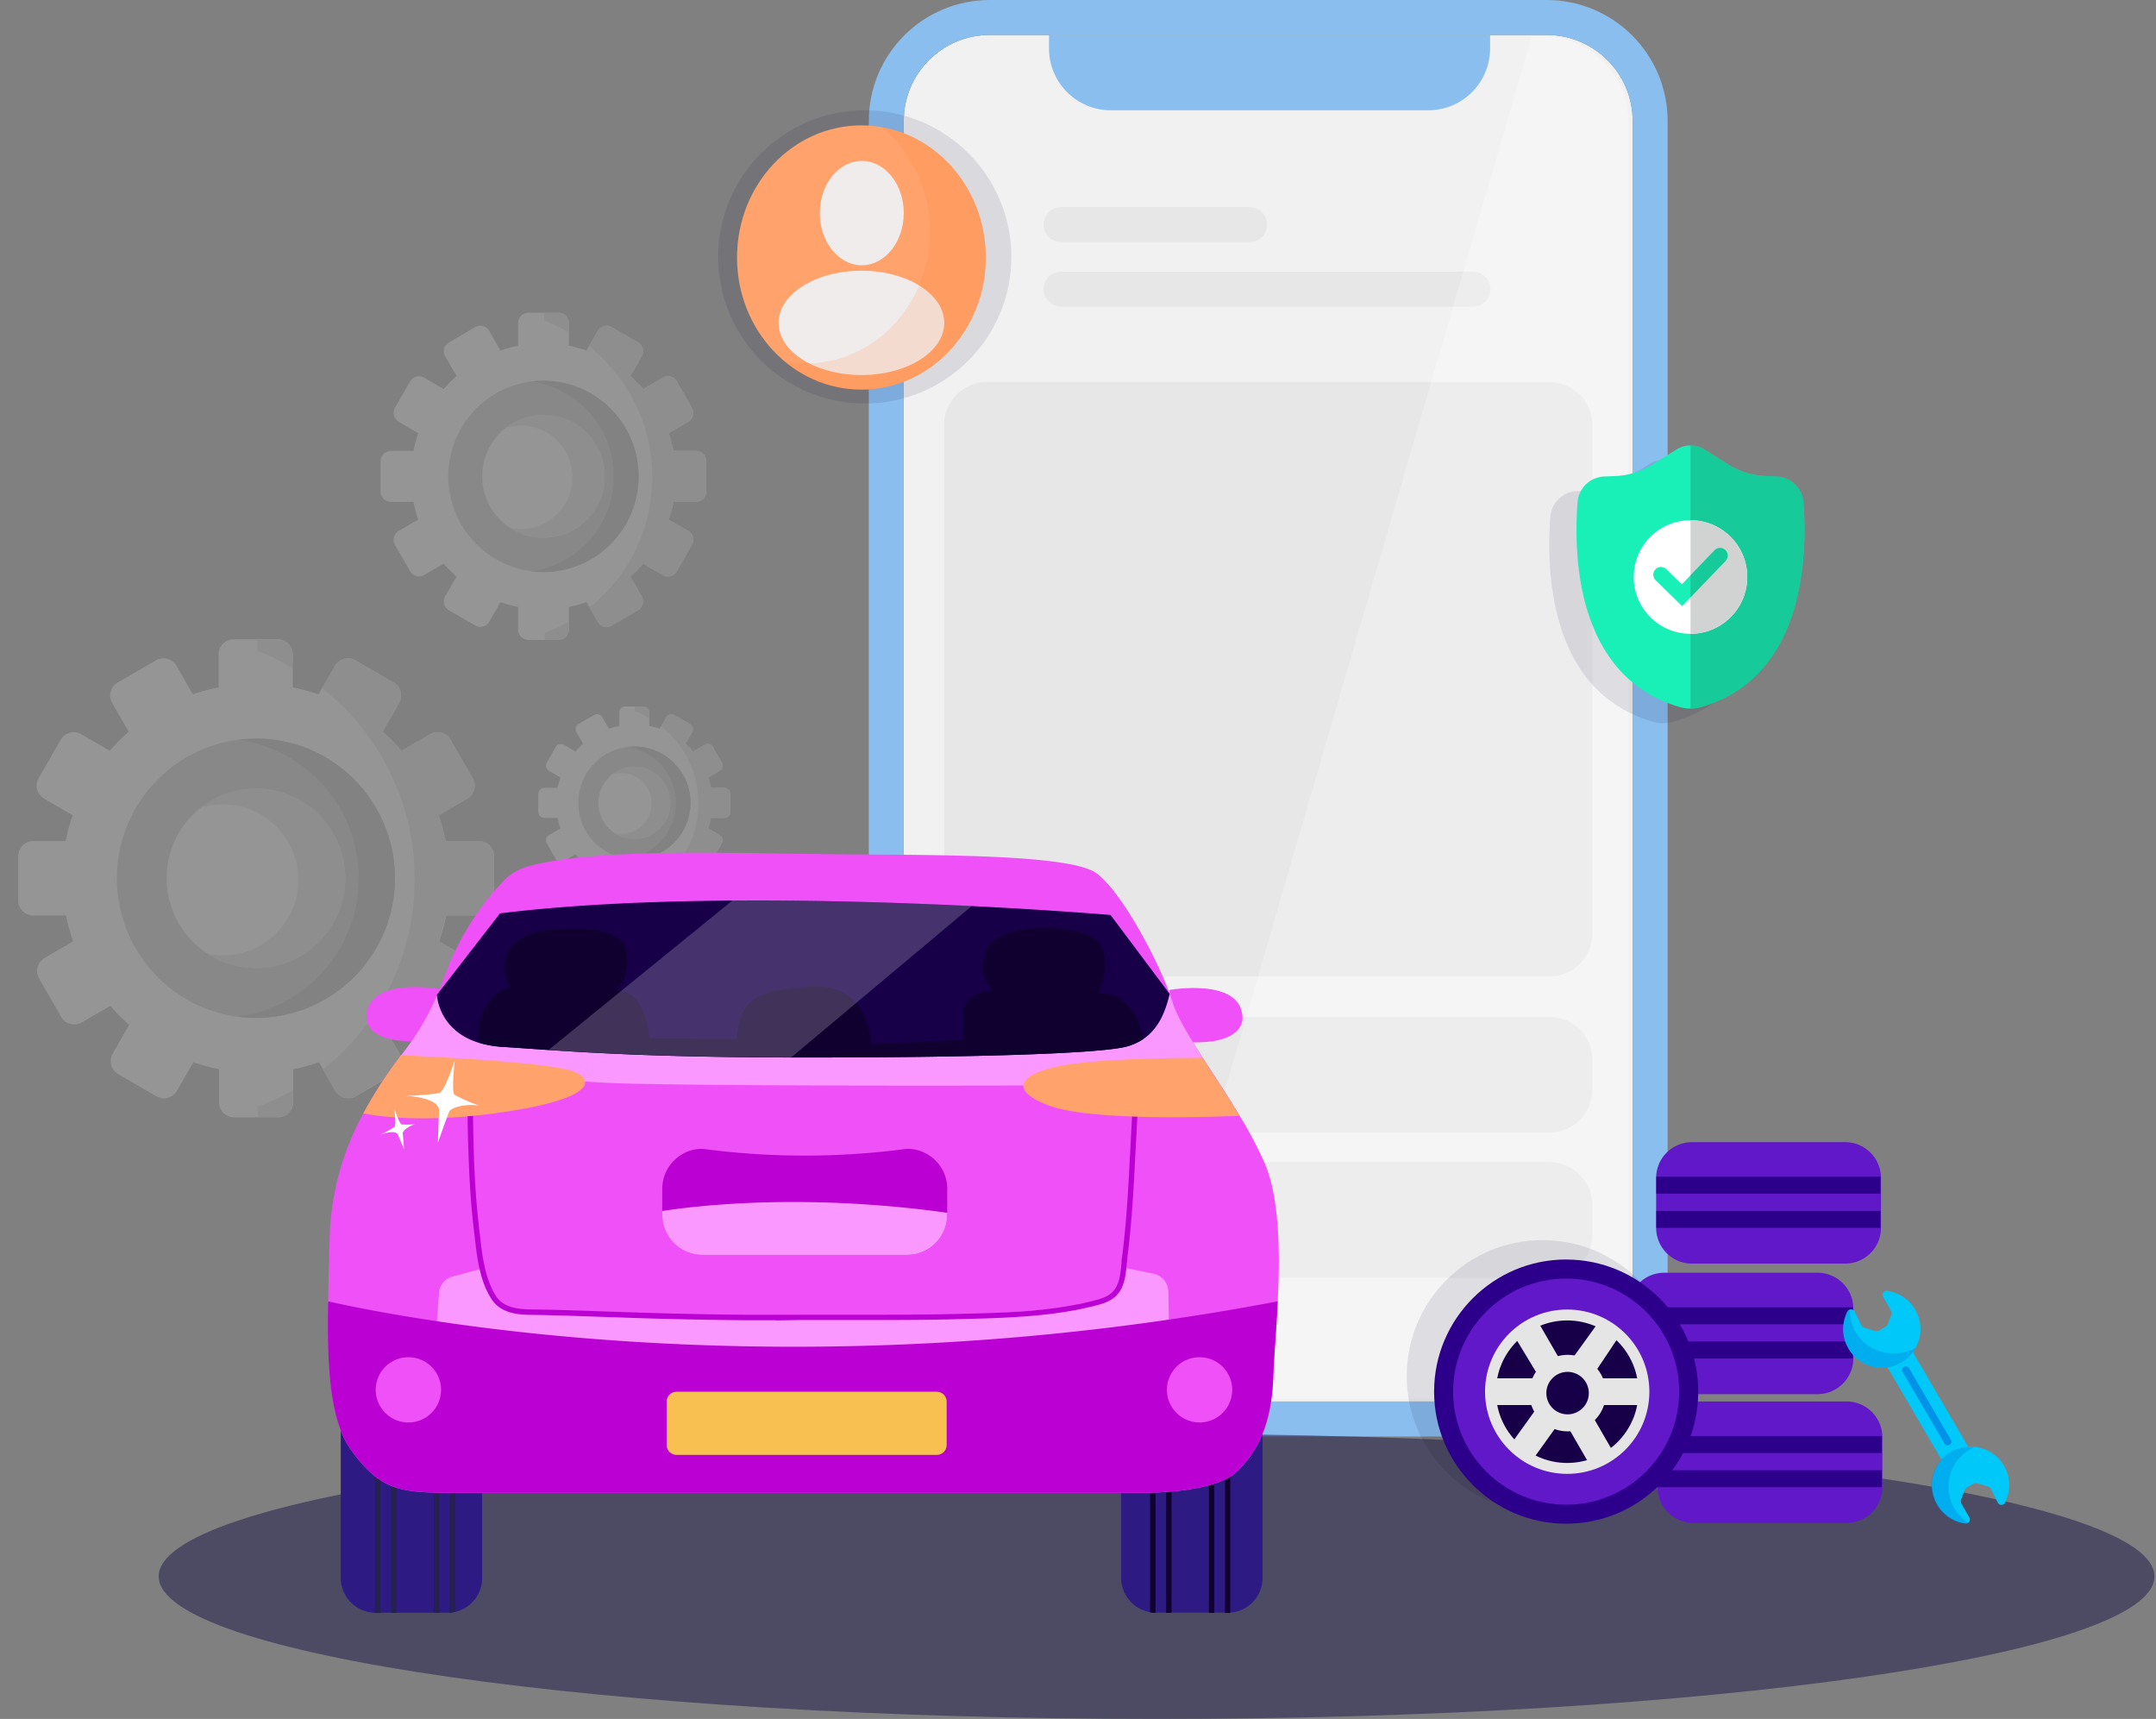 <svg width="355" height="283" viewBox="0 0 355 283" fill="none" xmlns="http://www.w3.org/2000/svg">
    <rect x="0" y="0" width="355" height="283" fill="#808080" stroke="none"/>
    <path d="M148.809 19.93c0-7.828 6.345-14.173 14.172-14.173h91.676c7.827 0 14.172 6.345 14.172 14.173v196.638c0 7.827-6.345 14.172-14.172 14.172h-91.676c-7.827 0-14.172-6.345-14.172-14.172V19.929Z" fill="#F1F1F1"/>
    <path fill-rule="evenodd" clip-rule="evenodd" d="M162.98 0h91.676c11.007 0 19.93 8.923 19.93 19.93v196.638c0 11.007-8.923 19.93-19.93 19.93H162.98c-11.006 0-19.929-8.923-19.929-19.93V19.93C143.051 8.923 151.974 0 162.98 0Zm0 5.757c-7.827 0-14.172 6.345-14.172 14.173v196.638c0 7.827 6.345 14.172 14.172 14.172h91.676c7.827 0 14.173-6.345 14.173-14.172V19.93c0-7.828-6.346-14.173-14.173-14.173H162.98Z" fill="#8ABEEE"/>
    <path d="M172.723 5.757h72.632v2.215c0 5.625-4.561 10.186-10.186 10.186h-52.26c-5.626 0-10.186-4.56-10.186-10.186V5.757Z" fill="#8ABEEE"/>
    <path d="M155.453 69.975a7.086 7.086 0 0 1 7.086-7.086h92.562a7.086 7.086 0 0 1 7.086 7.086v83.704a7.086 7.086 0 0 1-7.086 7.086h-92.562a7.087 7.087 0 0 1-7.086-7.086V69.975ZM155.453 174.495a7.086 7.086 0 0 1 7.086-7.086h92.562a7.085 7.085 0 0 1 7.086 7.086v4.871a7.086 7.086 0 0 1-7.086 7.087h-92.562a7.087 7.087 0 0 1-7.086-7.087v-4.871ZM155.453 198.41a7.086 7.086 0 0 1 7.086-7.086h92.562a7.085 7.085 0 0 1 7.086 7.086v4.871a7.086 7.086 0 0 1-7.086 7.087h-92.562a7.087 7.087 0 0 1-7.086-7.087v-4.871ZM171.836 47.61a2.879 2.879 0 0 1 2.879-2.879h67.76a2.879 2.879 0 1 1 0 5.757h-67.76a2.879 2.879 0 0 1-2.879-2.878ZM171.836 36.98a2.879 2.879 0 0 1 2.879-2.878h31.001a2.879 2.879 0 1 1 0 5.757h-31.001a2.879 2.879 0 0 1-2.879-2.879Z" fill="#E7E7E7"/>
    <path opacity=".25" d="M186.895 230.297 252.219 5.979h1.772c7.827 0 14.172 6.345 14.172 14.172v195.974c0 7.827-6.345 14.172-14.172 14.172h-67.096Z" fill="#fff"/>
    <g opacity=".2">
        <path d="M114.602 74.223h-3.712a20.212 20.212 0 0 0-.783-2.915l3.211-1.858a1.696 1.696 0 0 0 .616-2.322l-2.491-4.335a1.68 1.68 0 0 0-2.312-.62l-3.211 1.871a22.053 22.053 0 0 0-2.119-2.129l1.862-3.225a1.71 1.71 0 0 0-.616-2.322l-4.316-2.503a1.694 1.694 0 0 0-2.312.62l-1.85 3.225a21.899 21.899 0 0 0-2.902-.787v-3.729c0-.942-.758-1.703-1.695-1.703h-4.97c-.938 0-1.696.761-1.696 1.703v3.729c-.989.193-1.965.451-2.903.787l-1.85-3.226a1.68 1.68 0 0 0-2.31-.619l-4.316 2.503a1.696 1.696 0 0 0-.617 2.322l1.862 3.225a22.071 22.071 0 0 0-2.119 2.13l-3.21-1.872a1.694 1.694 0 0 0-2.312.62l-2.492 4.335a1.71 1.71 0 0 0 .617 2.322l3.21 1.858c-.32.941-.59 1.922-.783 2.915H64.37c-.937 0-1.695.761-1.695 1.703v4.993c0 .942.758 1.703 1.695 1.703h3.712c.192.993.45 1.974.783 2.916l-3.21 1.858a1.695 1.695 0 0 0-.617 2.322l2.492 4.334a1.68 1.68 0 0 0 2.311.62l3.211-1.87c.655.76 1.375 1.47 2.12 2.128l-1.863 3.225a1.71 1.71 0 0 0 .617 2.322l4.315 2.503c.81.465 1.837.194 2.312-.619l1.85-3.225c.937.322 1.913.593 2.902.787v3.728c0 .942.758 1.703 1.695 1.703h4.97c.938 0 1.696-.761 1.696-1.703v-3.728a20.076 20.076 0 0 0 2.903-.787l1.85 3.225a1.679 1.679 0 0 0 2.311.619l4.316-2.503a1.695 1.695 0 0 0 .616-2.322l-1.862-3.225a22.138 22.138 0 0 0 2.119-2.129l3.211 1.87a1.694 1.694 0 0 0 2.312-.619l2.491-4.334a1.71 1.71 0 0 0-.616-2.323l-3.211-1.857c.321-.942.591-1.923.783-2.916h3.712c.938 0 1.695-.761 1.695-1.703v-4.993c0-.942-.757-1.703-1.695-1.703Z" fill="#EAEAEA"/>
        <path d="M89.482 94.156c8.653 0 15.669-7.047 15.669-15.74 0-8.692-7.016-15.74-15.67-15.74-8.653 0-15.668 7.048-15.668 15.74 0 8.693 7.015 15.74 15.669 15.74Z" fill="#A8A8A8"/>
        <path d="M89.48 62.677c-.694 0-1.375.051-2.043.142 7.694 1.006 13.64 7.611 13.64 15.61s-5.946 14.605-13.64 15.61c.668.091 1.35.143 2.043.143 8.656 0 15.669-7.044 15.669-15.74 0-8.695-7.013-15.74-15.67-15.74v-.025Z" fill="#8C8C8C"/>
        <path d="M89.48 88.544c5.569 0 10.083-4.535 10.083-10.128S95.049 68.29 89.48 68.29c-5.569 0-10.083 4.534-10.083 10.127 0 5.593 4.514 10.128 10.083 10.128Z" fill="#EAEAEA"/>
        <path d="M89.482 68.302c-2.35 0-4.508.813-6.216 2.154a8.56 8.56 0 0 1 2.517-.387c4.688 0 8.477 3.819 8.477 8.515 0 4.696-3.802 8.515-8.477 8.515a8.754 8.754 0 0 1-1.76-.18 9.978 9.978 0 0 0 5.459 1.612c5.561 0 10.082-4.529 10.082-10.128s-4.508-10.127-10.082-10.127v.026ZM93.666 54.742v-1.548c0-.942-.758-1.703-1.696-1.703h-2.337v1.29c1.541.555 2.633 1.162 4.033 1.961ZM89.695 105.354h2.274c.937 0 1.695-.761 1.695-1.703v-1.329a27.033 27.033 0 0 1-3.956 1.871v1.161h-.013Z" fill="#C6C6C6"/>
        <path d="M114.599 74.223h-3.712a20.212 20.212 0 0 0-.783-2.915l3.211-1.858a1.696 1.696 0 0 0 .616-2.322l-2.492-4.335a1.679 1.679 0 0 0-2.311-.62l-3.211 1.871a22.03 22.03 0 0 0-2.119-2.128l1.862-3.226a1.71 1.71 0 0 0-.617-2.322l-4.315-2.503a1.694 1.694 0 0 0-2.312.62L96.965 57c6.357 5.019 10.442 12.798 10.442 21.545 0 8.747-4.046 16.462-10.352 21.481l1.361 2.361a1.68 1.68 0 0 0 2.312.619l4.315-2.503a1.695 1.695 0 0 0 .617-2.322l-1.862-3.225a22.126 22.126 0 0 0 2.119-2.129l3.211 1.87a1.693 1.693 0 0 0 2.311-.619l2.492-4.334a1.71 1.71 0 0 0-.616-2.323l-3.211-1.857c.321-.942.591-1.923.783-2.916h3.712c.938 0 1.695-.761 1.695-1.703v-4.993c0-.942-.757-1.703-1.695-1.703v-.026Z" fill="#C6C6C6"/>
        <path d="M78.806 138.472h-5.42a31.464 31.464 0 0 0-1.143-4.258l4.688-2.722c1.182-.684 1.58-2.206.9-3.393l-3.636-6.321a2.468 2.468 0 0 0-3.377-.904l-4.701 2.723a32.353 32.353 0 0 0-3.108-3.123l2.71-4.721a2.494 2.494 0 0 0-.9-3.393l-6.293-3.651a2.467 2.467 0 0 0-3.378.903l-2.71 4.709a31.034 31.034 0 0 0-4.238-1.149v-5.444a2.472 2.472 0 0 0-2.466-2.477h-7.27A2.472 2.472 0 0 0 36 107.728v5.444a31.034 31.034 0 0 0-4.239 1.149l-2.71-4.709a2.467 2.467 0 0 0-3.377-.903l-6.294 3.651c-1.181.683-1.58 2.206-.899 3.393l2.71 4.721a32.341 32.341 0 0 0-3.108 3.123l-4.7-2.723a2.471 2.471 0 0 0-3.378.904l-3.635 6.321c-.68 1.187-.283 2.709.899 3.393l4.688 2.722c-.475 1.381-.86 2.8-1.143 4.258H5.47a2.472 2.472 0 0 0-2.466 2.477v7.302a2.472 2.472 0 0 0 2.466 2.477h5.42a31.44 31.44 0 0 0 1.143 4.257l-4.688 2.723c-1.182.683-1.58 2.206-.899 3.393l3.635 6.321a2.467 2.467 0 0 0 3.378.903l4.7-2.722a32.219 32.219 0 0 0 3.108 3.122l-2.71 4.722c-.68 1.187-.282 2.709.9 3.393l6.293 3.651a2.467 2.467 0 0 0 3.378-.903l2.71-4.709c1.374.477 2.787.865 4.238 1.148v5.445a2.473 2.473 0 0 0 2.466 2.477h7.27a2.473 2.473 0 0 0 2.465-2.477v-5.445a31.026 31.026 0 0 0 4.239-1.148l2.71 4.709a2.467 2.467 0 0 0 3.377.903l6.294-3.651c1.181-.684 1.58-2.206.899-3.393l-2.71-4.722a32.219 32.219 0 0 0 3.108-3.122l4.7 2.722a2.47 2.47 0 0 0 3.378-.903l3.635-6.321c.68-1.187.283-2.71-.899-3.393l-4.688-2.723a31.44 31.44 0 0 0 1.143-4.257h5.42a2.473 2.473 0 0 0 2.466-2.477v-7.302a2.472 2.472 0 0 0-2.466-2.477h-.077Z" fill="#EAEAEA"/>
        <path d="M42.137 167.59c12.64 0 22.887-10.293 22.887-22.99s-10.247-22.99-22.887-22.99S19.25 131.903 19.25 144.6s10.247 22.99 22.887 22.99Z" fill="#A8A8A8"/>
        <path d="M42.14 121.61c-1.015 0-2.004.077-2.98.193 11.225 1.471 19.908 11.108 19.908 22.784 0 11.676-8.683 21.326-19.908 22.784.976.129 1.965.193 2.98.193 12.638 0 22.887-10.295 22.887-22.99 0-12.695-10.25-22.99-22.887-22.99v.026Z" fill="#8C8C8C"/>
        <path d="M42.14 159.372c8.121 0 14.705-6.614 14.705-14.772 0-8.158-6.584-14.772-14.706-14.772-8.121 0-14.705 6.614-14.705 14.772 0 8.158 6.584 14.772 14.705 14.772Z" fill="#EAEAEA"/>
        <path d="M42.139 129.828c-3.43 0-6.576 1.174-9.08 3.148a12.447 12.447 0 0 1 3.686-.555c6.832 0 12.38 5.574 12.38 12.437 0 6.864-5.548 12.437-12.38 12.437-.886 0-1.747-.09-2.569-.271a14.653 14.653 0 0 0 7.963 2.361c8.13 0 14.706-6.618 14.706-14.772s-6.589-14.772-14.706-14.772v-.013ZM48.238 110.037v-2.27a2.472 2.472 0 0 0-2.466-2.477h-3.416v1.883c2.247.8 3.84 1.69 5.882 2.864ZM42.445 183.91h3.314a2.472 2.472 0 0 0 2.466-2.477v-1.935a38.957 38.957 0 0 1-5.78 2.722v1.69Z" fill="#C6C6C6"/>
        <path d="M78.807 138.472h-5.42a31.493 31.493 0 0 0-1.143-4.258l4.688-2.722c1.181-.684 1.58-2.206.899-3.393l-3.635-6.321a2.468 2.468 0 0 0-3.378-.904l-4.7 2.723a32.219 32.219 0 0 0-3.108-3.122l2.71-4.722a2.494 2.494 0 0 0-.9-3.393l-6.293-3.651a2.467 2.467 0 0 0-3.378.903l-2.106 3.676c9.273 7.328 15.245 18.682 15.245 31.454 0 12.772-5.908 24.022-15.117 31.35l1.978 3.445a2.469 2.469 0 0 0 3.378.903l6.293-3.651c1.182-.684 1.58-2.207.9-3.393l-2.71-4.722a32.446 32.446 0 0 0 3.108-3.122l4.7 2.722a2.47 2.47 0 0 0 3.378-.903l3.635-6.322c.68-1.187.282-2.709-.9-3.393l-4.687-2.722c.475-1.381.86-2.8 1.143-4.258h5.42a2.472 2.472 0 0 0 2.466-2.477v-7.302a2.472 2.472 0 0 0-2.466-2.477v.052Z" fill="#C6C6C6"/>
        <path d="M119.252 129.712h-2.184a12.296 12.296 0 0 0-.462-1.716l1.888-1.097a.996.996 0 0 0 .36-1.367l-1.465-2.555a.986.986 0 0 0-1.361-.361l-1.901 1.096a12.687 12.687 0 0 0-1.246-1.251l1.092-1.909c.27-.478.116-1.097-.36-1.368l-2.543-1.471a.997.997 0 0 0-1.361.362l-1.092 1.896a12.887 12.887 0 0 0-1.708-.464v-2.194c0-.554-.449-1.006-1.002-1.006h-2.928c-.552 0-1.002.452-1.002 1.006v2.194c-.591.116-1.156.271-1.708.464l-1.092-1.896a.987.987 0 0 0-1.361-.362l-2.543 1.471a.996.996 0 0 0-.36 1.368l1.092 1.909c-.45.387-.86.813-1.246 1.251l-1.9-1.096a.998.998 0 0 0-1.362.361l-1.464 2.555c-.27.477-.116 1.096.36 1.367l1.887 1.097a12.938 12.938 0 0 0-.462 1.716h-2.183c-.553 0-1.002.451-1.002 1.006v2.941c0 .555.45 1.007 1.002 1.007h2.183a12.5 12.5 0 0 0 .462 1.716l-1.888 1.096a.996.996 0 0 0-.36 1.368l1.465 2.554a.987.987 0 0 0 1.361.361l1.901-1.096c.385.451.81.864 1.246 1.251l-1.092 1.91c-.27.477-.115 1.096.36 1.367l2.543 1.471a.998.998 0 0 0 1.361-.361l1.092-1.897c.552.194 1.13.348 1.708.465v2.193c0 .555.45 1.006 1.002 1.006h2.928c.553 0 1.002-.451 1.002-1.006v-2.193a12.37 12.37 0 0 0 1.708-.465l1.092 1.897a.986.986 0 0 0 1.361.361l2.543-1.471a.994.994 0 0 0 .36-1.367l-1.092-1.91c.45-.387.861-.813 1.246-1.251l1.901 1.096a.997.997 0 0 0 1.361-.361l1.465-2.554c.269-.478.115-1.097-.36-1.368l-1.888-1.096c.193-.555.347-1.136.462-1.716h2.184c.552 0 1.002-.452 1.002-1.007v-2.941c0-.555-.45-1.006-1.002-1.006Z" fill="#EAEAEA"/>
        <path d="M104.457 141.452c5.1 0 9.235-4.153 9.235-9.276s-4.135-9.276-9.235-9.276-9.234 4.153-9.234 9.276 4.134 9.276 9.234 9.276Z" fill="#A8A8A8"/>
        <path d="M104.457 122.9c-.411 0-.809.026-1.207.077 4.534.594 8.04 4.477 8.04 9.199 0 4.722-3.506 8.605-8.04 9.199.398.051.796.077 1.207.077 5.099 0 9.235-4.154 9.235-9.276s-4.136-9.276-9.235-9.276Z" fill="#8C8C8C"/>
        <path d="M104.457 138.136c3.277 0 5.934-2.668 5.934-5.96s-2.657-5.961-5.934-5.961-5.934 2.669-5.934 5.961c0 3.292 2.657 5.96 5.934 5.96Z" fill="#EAEAEA"/>
        <path d="M104.457 126.215a5.842 5.842 0 0 0-3.66 1.278 5.138 5.138 0 0 1 1.49-.233c2.761 0 4.996 2.245 4.996 5.019s-2.235 5.019-4.996 5.019c-.36 0-.707-.039-1.041-.104.925.607 2.03.955 3.211.955 3.275 0 5.934-2.671 5.934-5.96 0-3.29-2.659-5.961-5.934-5.961v-.013ZM106.907 118.229v-.916c0-.554-.449-1.006-1.001-1.006h-1.375v.761c.912.323 1.554.684 2.376 1.161ZM104.582 148.044h1.336c.552 0 1.002-.451 1.002-1.006v-.787c-.745.426-1.529.8-2.338 1.097V148.044Z" fill="#C6C6C6"/>
        <path d="M119.25 129.712h-2.184a12.296 12.296 0 0 0-.462-1.716l1.888-1.097a.996.996 0 0 0 .36-1.367l-1.465-2.555a.986.986 0 0 0-1.361-.361l-1.901 1.096a12.687 12.687 0 0 0-1.246-1.251l1.092-1.909c.27-.478.116-1.097-.36-1.368l-2.543-1.471a.997.997 0 0 0-1.361.362l-.848 1.483a16.162 16.162 0 0 1 6.152 12.695c0 5.148-2.388 9.702-6.1 12.656l.796 1.394a.986.986 0 0 0 1.361.361l2.543-1.471a.994.994 0 0 0 .36-1.367l-1.092-1.91c.45-.387.861-.813 1.246-1.251l1.901 1.096a.997.997 0 0 0 1.361-.361l1.465-2.554c.269-.478.115-1.097-.36-1.368l-1.888-1.096c.193-.555.347-1.136.462-1.716h2.184c.552 0 1.002-.452 1.002-1.007v-2.941c0-.555-.45-1.006-1.002-1.006Z" fill="#C6C6C6"/>
    </g>
    <path opacity=".56" d="M190.437 236.055c90.741 0 164.308 10.526 164.308 23.472 0 12.947-73.567 23.473-164.308 23.473-90.74 0-164.308-10.526-164.308-23.473 0-12.946 73.567-23.472 164.308-23.472Z" fill="#26214E"/>
    <path d="M72.35 171.156v-8.337s-11.684-2.081-11.998 4.424c0 .039-.851 5.536 11.999 3.9v.013ZM192.578 171.314v-8.338s11.685-2.081 12 4.424c0 0 .85 5.537-12 3.914Z" fill="#F050F8"/>
    <path d="M207.888 226.546v33.231c0 1.44-.549 2.84-1.531 3.901a5.71 5.71 0 0 1-3.781 1.819h-12.327c-.301 0-.602-.026-.89-.079a5.76 5.76 0 0 1-3.402-1.963 5.742 5.742 0 0 1-1.348-3.678v-18.663c0-1.519.615-2.972 1.688-4.045a5.814 5.814 0 0 1 4.057-1.688h11.79c3.154 0 5.731-11.989 5.731-8.835h.013ZM79.388 241.114v18.676c0 1.296-.431 2.54-1.243 3.56a5.697 5.697 0 0 1-3.18 2.016 4.989 4.989 0 0 1-.89.144H61.75a5.738 5.738 0 0 1-3.99-1.715 5.755 5.755 0 0 1-1.65-4.005v-33.23c0-3.155 2.591 8.834 5.745 8.834h11.79a5.78 5.78 0 0 1 4.056 1.688 5.786 5.786 0 0 1 1.688 4.045v-.013Z" fill="#2D1A83"/>
    <path d="M190.265 244.11v21.413c-.301 0-.602-.027-.89-.079V244.11h.89ZM192.905 244.11h-.889v21.413h.889V244.11ZM199.944 242.356h-.889v23.18h.889v-23.18ZM202.576 242.356v23.193h-.877v-23.193h.877Z" fill="#100030"/>
    <path d="M62.64 242.356v23.193h-.89v-23.193h.89ZM65.284 242.356h-.89v23.18h.89v-23.18ZM72.323 244.11h-.89v21.413h.89V244.11ZM74.964 244.11v21.256a5.173 5.173 0 0 1-.89.144v-21.4h.89Z" fill="#26214E"/>
    <path d="M210.387 214.256c-.236 4.843-.628 9.188-.72 11.963-.222 7.264-1.923 11.91-5.797 15.889-3.873 3.966-16.383 3.665-16.383 3.665H74.978c-8.937 0-12.235-.236-17.168-7.055-3.65-5.026-3.965-14.541-3.782-24.462.053-3.521.184-7.107.249-10.562a45.024 45.024 0 0 1 5.548-20.378c1.374-2.54 2.892-5 4.58-7.356.445-.654.89-1.23 1.322-1.806l.314-.419a41.426 41.426 0 0 0 5.954-9.973 90.381 90.381 0 0 0 1.596-4.031 44.864 44.864 0 0 1 9.2-14.581 8.6 8.6 0 0 1 3.873-2.421c10.18-3.023 31.876-2.317 47.212-2.133 16.605.235 42.201-.236 46.715 3.206 4.161 3.181 9.749 13.677 12.026 19.829.196.51.353.995.484 1.427.733 2.316 2.643 5.497 4.933 9.07.052.065.092.144.131.209 1.897 2.932 4.03 6.138 5.954 9.358a66.117 66.117 0 0 1 4.083 7.735c2.525 5.785 2.577 14.973 2.185 22.839v-.013Z" fill="#F050F8"/>
    <path d="m71.824 219.426.458-6.557c.04-.629.275-1.218.68-1.702a2.996 2.996 0 0 1 1.545-.994l4.645-1.257s.523 6.387 6.373 6.898c5.849.523 30.79.667 45.472 1.269 14.682.602 46.924-1.61 49.306-2.356 5.025-1.544 4.842-6.007 4.842-6.007l4.854.981a3.096 3.096 0 0 1 2.382 2.958l.091 5.707-76.196 8.35-44.452-7.303v.013Z" fill="#FA98FF"/>
    <path d="M127.687 217.358h-4.71a746.257 746.257 0 0 1-21.932-.497h-.248c-4.384-.157-8.924-.327-13.387-.393-2.224 0-4.96-.327-6.398-2.474-2.016-3.01-2.474-6.949-2.866-10.509l-.131-1.126c-.497-4.123-.772-8.56-.942-14.371-.157-6.178-.144-12.237.091-17.983h.877c-.222 5.733-.235 11.766-.078 17.931.144 5.785.445 10.195.929 14.305l.13 1.126c.393 3.429.838 7.29 2.735 10.13 1.204 1.806 3.664 2.055 5.68 2.081 4.475.052 9.015.223 13.399.38h.262c7.432.274 14.813.445 21.905.497h18.136c4.973 0 10.129 0 15.166-.105l1.584-.039c7.589-.183 15.441-.366 22.585-2.277a8.387 8.387 0 0 0 1.688-.602c2.081-1.021 2.29-3.194 2.5-5.497 0-.432.078-.838.131-1.257.588-4.712.902-9.384 1.19-14.973.04-.916.105-1.845.144-2.775.327-5.863.655-11.923.144-17.773l.877-.079c.51 5.903.183 12.002-.144 17.892-.052.929-.105 1.858-.144 2.774-.288 5.602-.602 10.301-1.204 15.039l-.118 1.23c-.222 2.317-.458 4.961-2.983 6.178a9.428 9.428 0 0 1-1.845.667c-7.25 1.937-15.166 2.121-22.795 2.317l-1.583.039c-5.051.118-10.207.105-15.193.105h-9.29l-4.135.065-.027-.026Z" fill="#BB00D4"/>
    <path d="M210.387 214.257c-.236 4.842-.628 9.188-.72 11.949-.222 7.264-1.924 11.911-5.797 15.889-3.873 3.966-16.383 3.665-16.383 3.665H74.978c-8.937 0-12.235-.235-17.168-7.054-3.65-5.026-3.965-14.541-3.782-24.462 10.56 2.408 74.784 15.548 156.359 0v.013ZM155.968 195.724v4.253a6.6 6.6 0 0 1-1.937 4.673 6.596 6.596 0 0 1-4.672 1.937h-33.695c-.863 0-1.727-.17-2.525-.498a6.55 6.55 0 0 1-2.146-1.426 6.668 6.668 0 0 1-1.44-2.147 6.504 6.504 0 0 1-.51-2.526v-4.253a6.58 6.58 0 0 1 1.531-4.228 6.673 6.673 0 0 1 3.886-2.277 6.156 6.156 0 0 1 1.963 0 127.095 127.095 0 0 0 32.151 0 6.156 6.156 0 0 1 1.963 0 6.586 6.586 0 0 1 3.9 2.264 6.607 6.607 0 0 1 1.544 4.241l-.013-.013Z" fill="#BB00D4"/>
    <path d="M155.968 199.637v.353a6.6 6.6 0 0 1-1.937 4.673 6.596 6.596 0 0 1-4.672 1.937h-33.695c-.863 0-1.727-.17-2.525-.498a6.55 6.55 0 0 1-2.146-1.426 6.668 6.668 0 0 1-1.44-2.147 6.504 6.504 0 0 1-.51-2.526v-.628c5.627-.877 23.227-2.997 46.925.288v-.026ZM198.153 174.337l-29.573 4.371s-44.844.144-64.616-.301c-16.606-.379-33.277-3.311-38.25-4.24a43.155 43.155 0 0 0 6.282-10.392l120.609-.144c.196.51.353.995.484 1.426.746 2.369 2.722 5.615 5.064 9.28Z" fill="#FA98FF"/>
    <path d="M192.59 163.631c-.733 3.168-1.963 5.838-4.345 7.434a9.241 9.241 0 0 1-2.892 1.27c-4.37 1.086-23.632 1.767-52.172 1.767h-2.891c-20.034-.053-31.314-.655-39.95-1.23-2.775-.184-5.274-.367-7.734-.524a16.383 16.383 0 0 1-3.808-.681c-6.647-2.068-6.857-7.879-6.857-7.879l10.39-13.415c11.607-1.44 25.072-2.016 38.236-2.107 14.316-.105 28.317.366 39.414.903 13.635.68 22.873 1.466 22.873 1.466l9.722 12.983.014.013Z" fill="#180048"/>
    <path d="M81.428 183.302c-11.75 1.545-19.013.524-21.604 0a68.951 68.951 0 0 1 4.58-7.355c.445-.655.89-1.231 1.322-1.806l.314-.419c6.255.288 24.967 1.256 28.435 2.696 4.187 1.754 1.976 4.895-13.034 6.871l-.013.013ZM204.121 183.695c-4.174.183-24.365.929-31.34-1.662-7.799-2.906-4.082-5.942 4.528-6.963 6.804-.825 16.828-.916 20.714-.916.053.065.092.144.131.209 1.884 2.919 4.004 6.112 5.954 9.332h.013Z" fill="#FFA26B"/>
    <path d="M188.247 171.065a9.364 9.364 0 0 1-2.892 1.27c-4.37 1.086-23.632 1.767-52.171 1.767-28.54 0-40.16-1.087-50.537-1.767a16.383 16.383 0 0 1-3.807-.681c-.772-7.526 5.09-9.201 5.09-9.201-2.827-5.916 1.688-9.162 7.472-9.437 5.784-.274 11.436-.144 11.855 4.084.419 4.227-1.701 5.916-1.701 5.916 4.946.144 5.365 7.892 5.365 7.892 2.97.144 14.394.144 14.394.144.563-6.767 3.533-8.18 12.706-8.599 9.173-.432 9.448 9.45 9.448 9.45l15.114-.707v-4.372c0-3.52 4.933-3.808 4.933-3.808-3.101-2.814-1.126-6.623-1.126-6.623 2.251-5.078 17.64-4.371 19.053-.576 1.413 3.809-.563 7.735-.563 7.735 5.378-.327 6.988 5.484 7.367 7.513Z" fill="#100030"/>
    <path opacity=".2" d="m160.008 149.169-29.73 24.92c-20.034-.053-31.313-.655-39.95-1.231l30.254-24.592c14.341-.105 28.343.366 39.413.903h.013Z" fill="#FFFCFC"/>
    <path d="M154.251 229.125h-42.855c-.903 0-1.623.719-1.623 1.622v7.16c0 .903.733 1.623 1.623 1.623h42.855c.903 0 1.623-.72 1.623-1.623v-7.16c0-.903-.733-1.622-1.623-1.622Z" fill="#F8C050"/>
    <path d="M67.245 234.19a5.378 5.378 0 0 0 5.379-5.379 5.367 5.367 0 0 0-5.379-5.367c-2.97 0-5.378 2.409-5.378 5.367a5.387 5.387 0 0 0 5.378 5.379ZM197.515 234.19a5.378 5.378 0 0 0 5.378-5.379 5.368 5.368 0 0 0-5.378-5.367 5.376 5.376 0 0 0-5.378 5.367 5.387 5.387 0 0 0 5.378 5.379Z" fill="#F050F8"/>
    <path d="M74.876 174.56s-1.597 5.117-2.604 5.405c-1.819.262-3.651.419-5.483.445 0 0 5.627.196 5.51 2.526-.119 2.33-.197 5.183-.197 5.183s1.544-4.371 1.871-5.104c.327-.733 2.774-1.349 4.946-.995a25.526 25.526 0 0 1-4.07-1.78c-.562-.327.027-5.667.027-5.667v-.013ZM64.931 182.557s.353 2.617 0 2.971c-.759.497-1.557.942-2.368 1.335 0 0 2.564-1.074 2.983 0 .432 1.073.994 2.356.994 2.356s-.196-2.317-.222-2.67c-.026-.354.981-1.178 2.015-1.466-.733.078-1.465.091-2.185.039-.367-.052-1.204-2.552-1.204-2.552l-.013-.013Z" fill="#fff"/>
    <path opacity=".1" d="M166.524 42.295c0 13.33-10.807 24.137-24.137 24.137-13.331 0-24.137-10.807-24.137-24.137s10.806-24.137 24.137-24.137c13.33 0 24.137 10.806 24.137 24.137Z" fill="#100030"/>
    <g clip-path="url(#a)">
        <path d="M141.838 64.142c11.312 0 20.482-9.739 20.482-21.751 0-12.013-9.17-21.752-20.482-21.752s-20.483 9.739-20.483 21.752c0 12.012 9.171 21.75 20.483 21.75Z" fill="#FFA26B"/>
        <path d="M141.899 43.668c3.817 0 6.912-3.845 6.912-8.588 0-4.744-3.095-8.589-6.912-8.589-3.816 0-6.911 3.845-6.911 8.589 0 4.743 3.095 8.588 6.911 8.588ZM141.839 61.746c7.536 0 13.644-3.845 13.644-8.588 0-4.744-6.108-8.589-13.644-8.589-7.535 0-13.644 3.845-13.644 8.589 0 4.743 6.109 8.588 13.644 8.588Z" fill="#F1ECEC"/>
        <path opacity=".15" d="M145.224 20.94c4.803 3.983 7.899 10.182 7.899 17.156 0 12.013-9.171 21.752-20.483 21.752-1.153 0-2.286-.106-3.386-.302 3.472 2.877 7.839 4.596 12.583 4.596 11.312 0 20.483-9.74 20.483-21.751 0-10.788-7.397-19.734-17.093-21.45h-.003Z" fill="#FE7829"/>
    </g>
    <path opacity=".1" d="M276.356 226.533c0 12.352-10.014 22.365-22.366 22.365s-22.365-10.013-22.365-22.365c0-12.352 10.013-22.366 22.365-22.366 12.352 0 22.366 10.014 22.366 22.366Z" fill="#100030"/>
    <path d="M303.815 188.04h-25.218a5.902 5.902 0 0 0-5.902 5.902v8.188a5.902 5.902 0 0 0 5.902 5.902h25.218a5.901 5.901 0 0 0 5.902-5.902v-8.188a5.901 5.901 0 0 0-5.902-5.902Z" fill="#6018C8"/>
    <path d="M309.623 193.732h-36.896v2.789h36.896v-2.789ZM309.623 199.365h-36.896v2.789h36.896v-2.789Z" fill="#2D008C"/>
    <path d="M299.261 209.534h-25.218a5.902 5.902 0 0 0-5.902 5.902v8.189a5.902 5.902 0 0 0 5.902 5.902h25.218a5.903 5.903 0 0 0 5.902-5.902v-8.189a5.903 5.903 0 0 0-5.902-5.902Z" fill="#6018C8"/>
    <path d="M305.072 215.232h-36.896v2.79h36.896v-2.79ZM305.072 220.859h-36.896v2.79h36.896v-2.79Z" fill="#2D008C"/>
    <path d="M304.042 230.73h-25.218a5.901 5.901 0 0 0-5.902 5.902v8.189a5.902 5.902 0 0 0 5.902 5.902h25.218a5.902 5.902 0 0 0 5.902-5.902v-8.189a5.901 5.901 0 0 0-5.902-5.902Z" fill="#6018C8"/>
    <path d="M309.85 236.422h-36.897v2.79h36.897v-2.79ZM309.85 242.055h-36.897v2.79h36.897v-2.79Z" fill="#2D008C"/>
    <path d="M257.994 243.037c7.716 0 13.971-6.255 13.971-13.971s-6.255-13.971-13.971-13.971-13.971 6.255-13.971 13.971 6.255 13.971 13.971 13.971Z" fill="#180048"/>
    <path d="M257.879 207.355c-11.989 0-21.746 9.757-21.746 21.753 0 11.995 9.757 21.746 21.746 21.746 11.99 0 21.747-9.757 21.747-21.746 0-11.99-9.757-21.747-21.747-21.747v-.006Zm0 34.634c-7.105 0-12.881-5.776-12.881-12.881s5.776-12.882 12.881-12.882 12.882 5.777 12.882 12.882c0 7.105-5.777 12.881-12.882 12.881Z" fill="#2D008C"/>
    <path d="M257.878 210.492c-10.278 0-18.616 8.332-18.616 18.616 0 10.284 8.332 18.616 18.616 18.616 10.283 0 18.615-8.332 18.615-18.616 0-10.284-8.332-18.616-18.615-18.616Zm0 31.234c-6.974 0-12.625-5.651-12.625-12.624 0-6.973 5.651-12.624 12.625-12.624 6.973 0 12.624 5.651 12.624 12.624 0 6.973-5.651 12.624-12.624 12.624Z" fill="#6018C8"/>
    <path d="M271.149 226.917h-9.182l4.86-7.273-3.268-2.442-5.86 8.117-4.723-8.177-3.867 2.442 4.436 7.333h-8.584v4.399h8.44l-4.765 6.645 3.574 2.562 5.088-7.094 4.693 8.129 3.812-2.203-4.639-8.039h9.985v-4.399Z" fill="#E5E5E5"/>
    <path d="M258.051 217.388c6.471 0 11.732 5.261 11.732 11.732 0 6.47-5.261 11.732-11.732 11.732-6.47 0-11.732-5.262-11.732-11.732 0-6.471 5.262-11.732 11.732-11.732Zm0-1.796c-7.47 0-13.528 6.057-13.528 13.528 0 7.47 6.058 13.528 13.528 13.528 7.471 0 13.528-6.058 13.528-13.528 0-7.471-6.057-13.528-13.528-13.528Z" fill="#E5E5E5"/>
    <path d="M258.051 235.65a6.297 6.297 0 1 0 0-12.593 6.297 6.297 0 0 0 0 12.593Z" fill="#E5E5E5"/>
    <path d="M258.054 232.849a3.496 3.496 0 1 0 0-6.991 3.496 3.496 0 0 0 0 6.991Z" fill="#180048"/>
    <path d="m314.829 222.362 9.276 15.869-4.206 2.459-9.276-15.869 4.206-2.459Z" fill="#00C8F8"/>
    <path opacity=".62" d="m314.333 225.251 6.895 11.796a.586.586 0 0 1-.21.801l-.04.023a.586.586 0 0 1-.801-.21l-6.895-11.795a.586.586 0 0 1 .21-.801l.04-.024a.586.586 0 0 1 .801.21Z" fill="#0072DB"/>
    <path d="M326.577 238.505c2.896 1.004 4.681 4.013 4.173 7.039a6.376 6.376 0 0 1-.608 1.85c-.248.489-.953.48-1.198-.012l-1.07-2.156a1.022 1.022 0 0 0-.627-.526l-1.6-.474a1.03 1.03 0 0 0-.81.098l-.917.536a1.036 1.036 0 0 0-.443.524l-.525 1.383a1.02 1.02 0 0 0 .067.874l1.242 2.175c.272.477-.113 1.075-.659 1.001a6.326 6.326 0 0 1-1.6-.44c-2.739-1.144-4.331-4.11-3.783-7.026a6.363 6.363 0 0 1 8.356-4.841l.002-.005Z" fill="#00C8F8"/>
    <path opacity=".3" d="M325.064 238.245a7.105 7.105 0 0 0-1.021 12.439.628.628 0 0 1-.545.185 6.384 6.384 0 0 1-1.6-.439c-2.74-1.144-4.331-4.11-3.784-7.026a6.363 6.363 0 0 1 6.947-5.159h.003Z" fill="#0072DB"/>
    <path d="M307.751 224.825c-2.896-1.005-4.682-4.013-4.173-7.039.112-.667.32-1.286.607-1.85.248-.489.954-.481 1.199.011l1.07 2.156c.127.256.354.447.627.527l1.599.474c.273.08.565.045.811-.099l.917-.536a1.03 1.03 0 0 0 .443-.523l.525-1.384a1.02 1.02 0 0 0-.068-.874l-1.242-2.175c-.271-.476.114-1.075.659-1a6.303 6.303 0 0 1 1.6.44c2.74 1.143 4.331 4.109 3.784 7.025a6.364 6.364 0 0 1-8.356 4.842l-.002.005Z" fill="#00C8F8"/>
    <path opacity=".3" d="M304.253 215.816a.18.18 0 0 1 .342.081 7.07 7.07 0 0 0 2.283 5.06c2.303 2.125 5.936 2.375 8.537.945-.04.055-.263.45-.392.628a6.414 6.414 0 0 1-1.131 1.199c-2.212 1.817-5.3 1.947-7.646.304a6.365 6.365 0 0 1-1.995-8.22l.002.003Z" fill="#0072DB"/>
    <path opacity=".1" d="M292.463 85.08a4.582 4.582 0 0 0-4.378-4.229l-1.821-.077a12.636 12.636 0 0 1-6.199-1.929l-3.893-2.45a4.33 4.33 0 0 0-4.606 0l-3.893 2.45a12.643 12.643 0 0 1-6.2 1.93l-1.82.076a4.582 4.582 0 0 0-4.379 4.229c-.671 8.722-.266 28.837 16.931 33.75a6.063 6.063 0 0 0 3.331 0c17.193-4.913 17.602-25.028 16.931-33.75h-.004Z" fill="#100030"/>
    <path d="M296.944 82.68a4.582 4.582 0 0 0-4.379-4.23l-1.821-.076a12.639 12.639 0 0 1-6.199-1.93l-3.893-2.449a4.33 4.33 0 0 0-4.606 0l-3.893 2.45a12.636 12.636 0 0 1-6.199 1.929l-1.821.077a4.584 4.584 0 0 0-4.379 4.228c-.671 8.723-.265 28.838 16.932 33.751a6.06 6.06 0 0 0 3.33 0c17.193-4.913 17.602-25.028 16.931-33.75h-.003Z" fill="#18F0B8"/>
    <path opacity=".5" d="M296.946 82.68a4.582 4.582 0 0 0-4.378-4.23l-1.821-.076a12.643 12.643 0 0 1-6.2-1.93l-3.893-2.449a4.303 4.303 0 0 0-2.302-.664v43.333c.559 0 1.121-.077 1.666-.234 17.194-4.913 17.603-25.028 16.932-33.75h-.004Z" fill="#17A57C"/>
    <path d="M278.348 104.346a9.348 9.348 0 0 0 9.348-9.348 9.348 9.348 0 0 0-9.348-9.348A9.348 9.348 0 0 0 269 94.998a9.348 9.348 0 0 0 9.348 9.348Z" fill="#fff"/>
    <path d="M287.7 94.998c0 5.161-4.187 9.348-9.348 9.348V85.65c5.161 0 9.348 4.186 9.348 9.348Z" fill="#D1D3D2"/>
    <path d="m276.983 99.785-4.379-4.273a1.256 1.256 0 0 1-.021-1.783c.486-.5 1.286-.51 1.782-.02l2.558 2.494 5.382-5.605a1.256 1.256 0 0 1 1.782-.035c.504.482.518 1.283.035 1.782l-7.143 7.44h.004Z" fill="#18F0B8"/>
    <path opacity=".5" d="m278.351 94.718 3.956-4.12a1.26 1.26 0 1 1 1.817 1.747l-5.776 6.018v-3.641l.003-.004Z" fill="#17A57C"/>
    <defs>
        <clipPath id="a">
            <path fill="#fff" d="M120.695 20.029h42.286v44.906h-42.286z"/>
        </clipPath>
    </defs>
</svg>